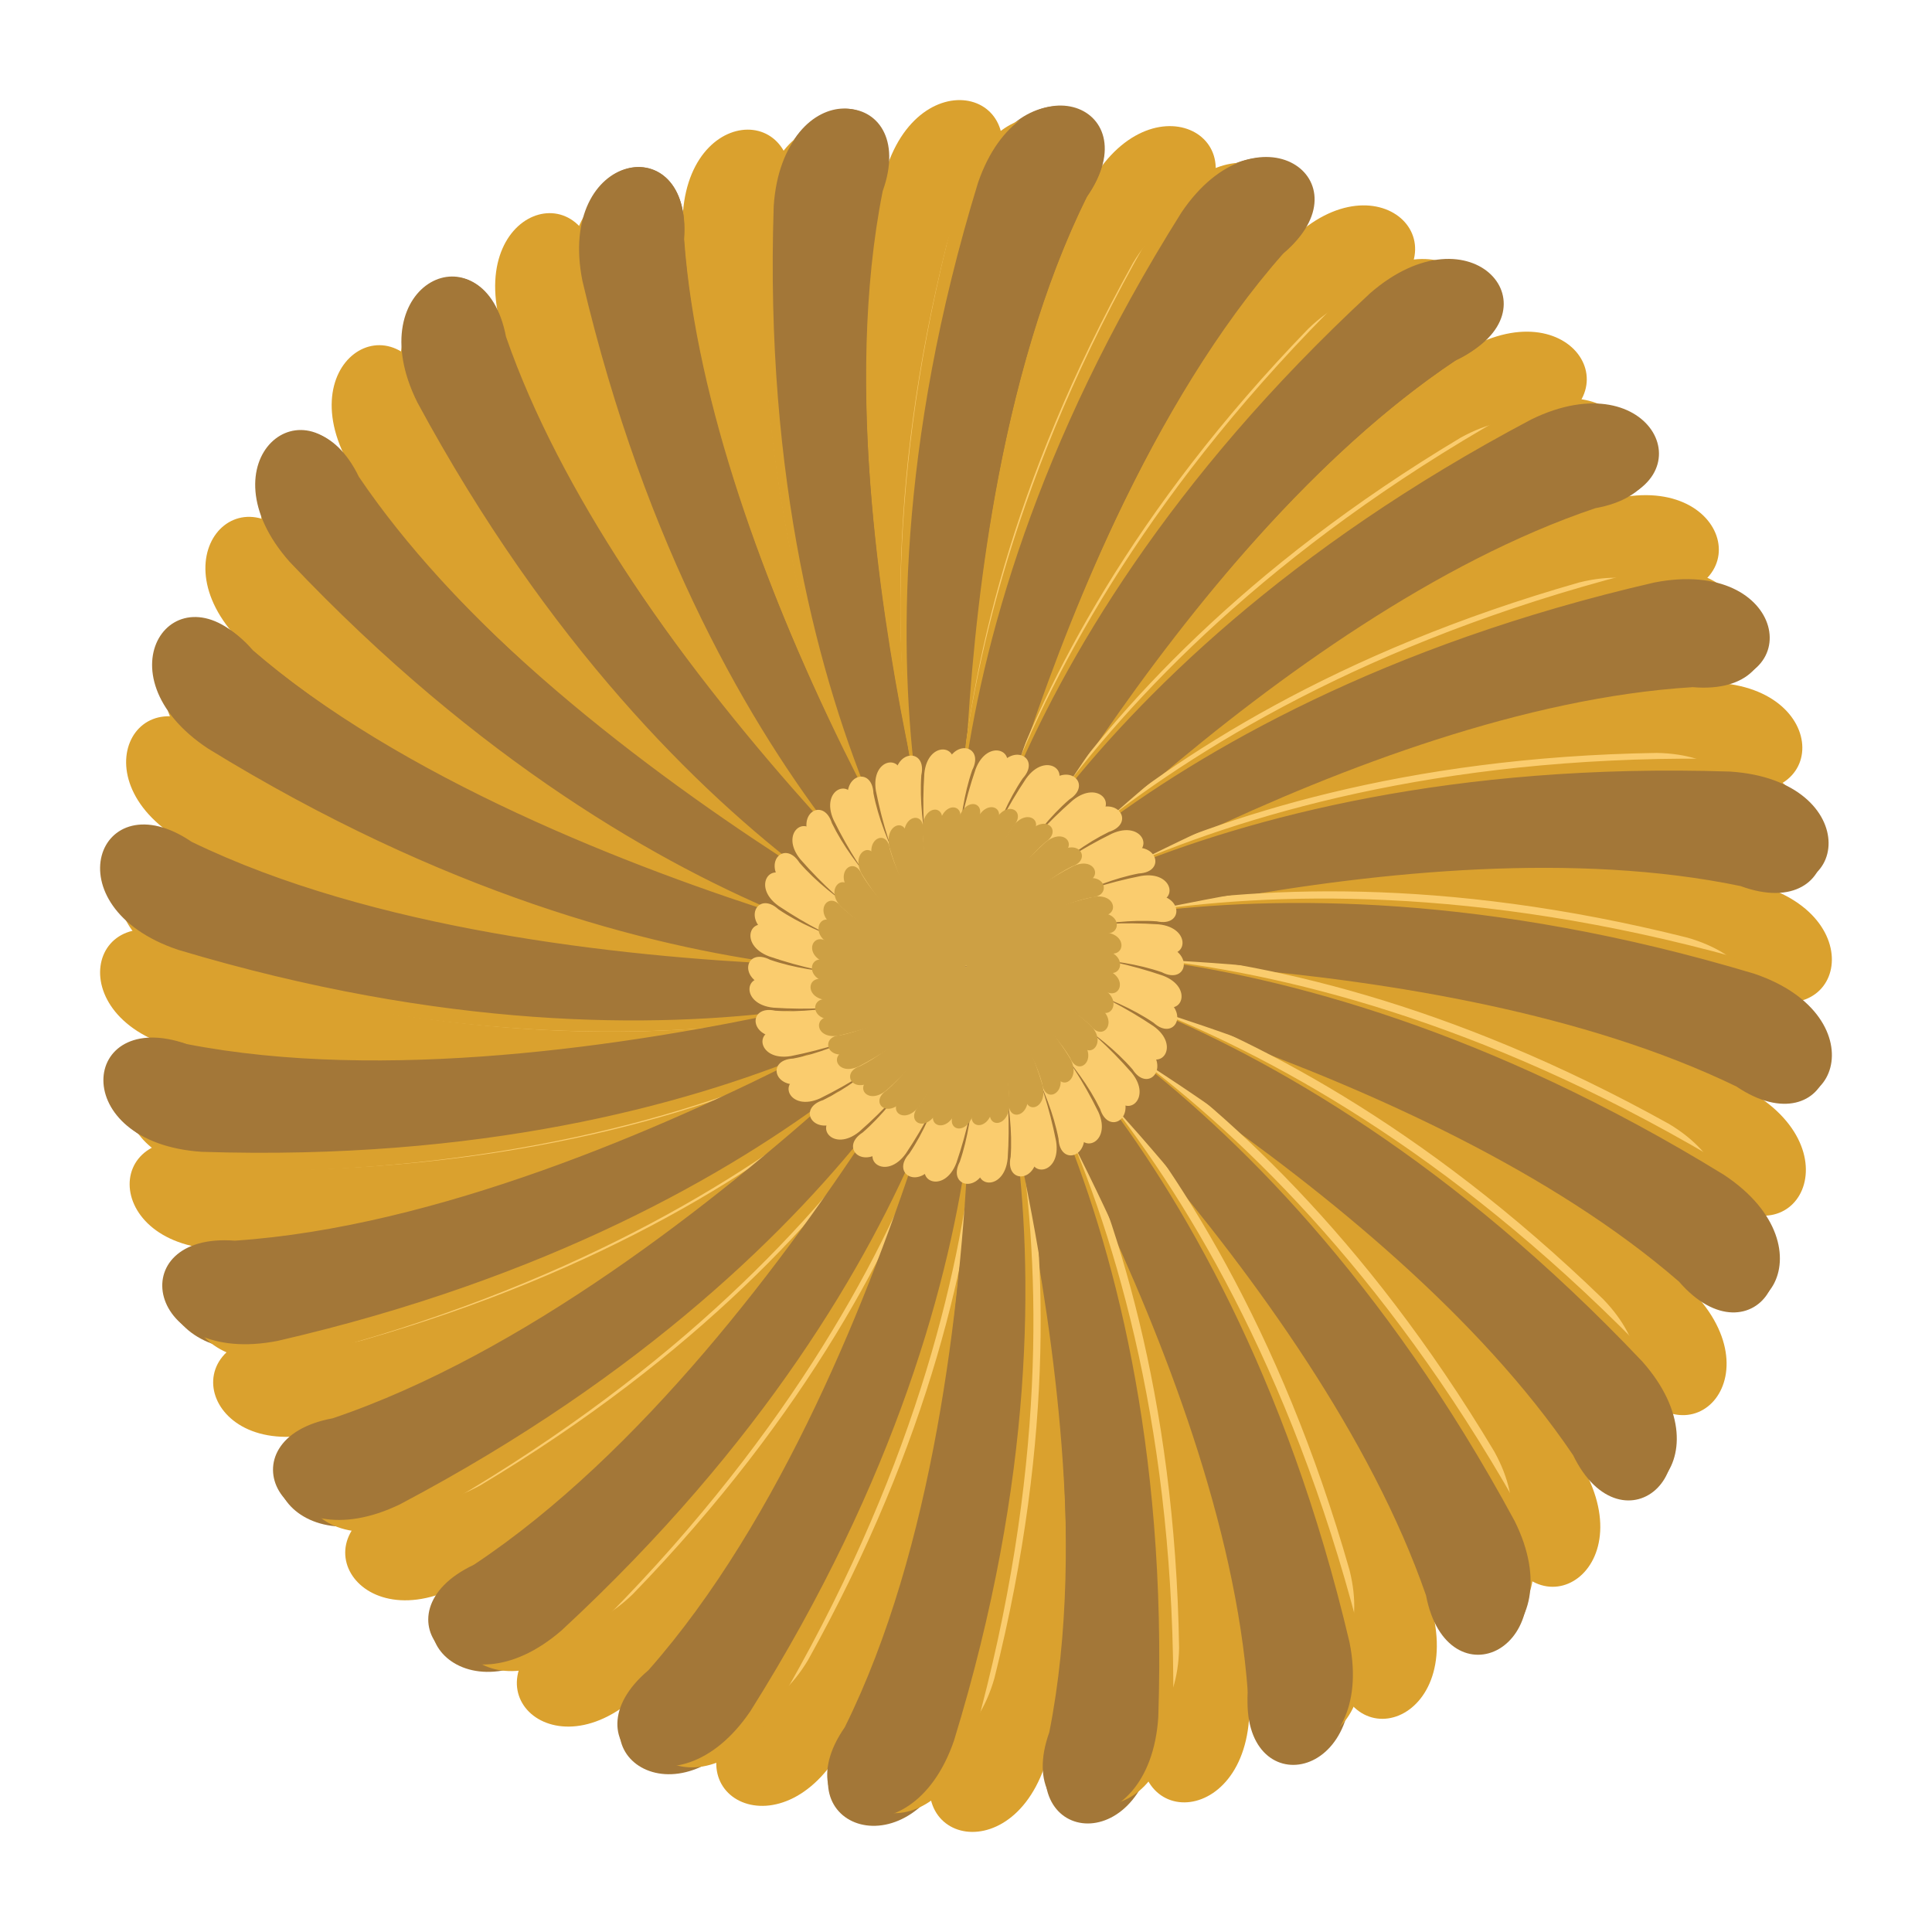 <?xml version="1.0" encoding="UTF-8"?> <svg xmlns="http://www.w3.org/2000/svg" width="221" height="221" viewBox="0 0 221 221" fill="none"><path d="M111.937 110.793C111.937 110.793 57.641 120.176 21.444 107.666C9.997 101.732 6.362 117.048 21.444 120.176C79.591 130.224 111.937 110.793 111.937 110.793Z" fill="#DAA12E"></path><path d="M109.059 110.207C109.059 110.207 163.355 100.824 199.552 113.334C210.999 119.268 214.635 103.952 199.552 100.824C141.405 90.776 109.059 110.207 109.059 110.207Z" fill="#DAA12E"></path><path d="M110.205 111.937C110.205 111.937 100.822 57.641 113.332 21.444C119.266 9.997 103.95 6.362 100.822 21.444C90.774 79.592 110.205 111.937 110.205 111.937Z" fill="#DAA12E"></path><path d="M110.791 109.063C110.791 109.063 120.174 163.359 107.664 199.556C101.73 211.003 117.046 214.638 120.174 199.556C130.222 141.408 110.791 109.063 110.791 109.063Z" fill="#DAA12E"></path><path d="M109.275 111.308C109.275 111.308 141.033 66.28 175.475 49.531C187.764 45.633 179.505 32.232 166.629 40.685C118.407 74.697 109.275 111.308 109.275 111.308Z" fill="#DAA12E"></path><path d="M111.725 109.69C111.725 109.69 79.967 154.718 45.525 171.467C33.236 175.365 41.495 188.766 54.371 180.313C102.593 146.301 111.725 109.69 111.725 109.69Z" fill="#DAA12E"></path><path d="M109.688 109.275C109.688 109.275 154.716 141.033 171.465 175.475C175.363 187.765 188.764 179.505 180.311 166.629C146.3 118.407 109.688 109.275 109.688 109.275Z" fill="#DAA12E"></path><path d="M111.308 111.723C111.308 111.723 66.28 79.965 49.531 45.523C45.633 33.233 32.232 41.493 40.685 54.37C74.697 102.591 111.308 111.723 111.308 111.723Z" fill="#DAA12E"></path><path d="M110.408 109.037C110.408 109.037 133.524 159.054 130.809 197.256C128.04 209.849 143.775 209.396 142.893 194.018C137.549 135.251 110.408 109.037 110.408 109.037Z" fill="#DAA12E"></path><path d="M110.588 111.965C110.588 111.965 87.472 61.947 90.187 23.746C92.956 11.153 77.221 11.606 78.103 26.984C83.447 85.751 110.588 111.965 110.588 111.965Z" fill="#DAA12E"></path><path d="M110.035 109.107C110.035 109.107 145.309 151.437 152.573 189.04C153.157 201.92 168.239 197.41 163.407 182.785C143.035 127.403 110.035 109.107 110.035 109.107Z" fill="#DAA12E"></path><path d="M110.965 111.891C110.965 111.891 75.691 69.561 68.427 31.958C67.843 19.078 52.761 23.588 57.593 38.214C77.965 93.595 110.965 111.891 110.965 111.891Z" fill="#DAA12E"></path><path d="M109.4 109.527C109.4 109.527 161.113 128.549 186.206 157.482C193.152 168.344 203.958 156.897 192.461 146.647C147.128 108.871 109.4 109.527 109.4 109.527Z" fill="#DAA12E"></path><path d="M111.6 111.471C111.6 111.471 59.887 92.45 34.794 63.517C27.848 52.654 17.041 64.101 28.539 74.351C73.873 112.127 111.6 111.471 111.6 111.471Z" fill="#DAA12E"></path><path d="M109.187 109.845C109.187 109.845 164.062 114.835 195.787 136.287C205.308 144.982 212.784 131.128 199.025 124.203C145.459 99.448 109.187 109.845 109.187 109.845Z" fill="#DAA12E"></path><path d="M111.813 111.155C111.813 111.155 56.938 106.165 25.213 84.713C15.692 76.018 8.216 89.872 21.975 96.797C75.54 121.552 111.813 111.155 111.813 111.155Z" fill="#DAA12E"></path><path d="M109.033 110.59C109.033 110.59 159.051 87.474 197.252 90.189C209.845 92.959 209.392 77.223 194.014 78.105C135.247 83.449 109.033 110.59 109.033 110.59Z" fill="#DAA12E"></path><path d="M111.963 110.412C111.963 110.412 61.945 133.528 23.744 130.813C11.152 128.043 11.604 143.779 26.982 142.897C85.749 137.553 111.963 110.412 111.963 110.412Z" fill="#DAA12E"></path><path d="M109.109 110.966C109.109 110.966 151.439 75.692 189.042 68.427C201.922 67.843 197.412 52.761 182.787 57.593C127.405 77.965 109.109 110.966 109.109 110.966Z" fill="#DAA12E"></path><path d="M111.891 110.034C111.891 110.034 69.561 145.308 31.958 152.573C19.078 153.157 23.588 168.239 38.213 163.407C93.595 143.035 111.891 110.034 111.891 110.034Z" fill="#DAA12E"></path><path d="M109.525 111.598C109.525 111.598 128.547 59.885 157.48 34.792C168.342 27.846 156.895 17.04 146.645 28.537C108.869 73.871 109.525 111.598 109.525 111.598Z" fill="#DAA12E"></path><path d="M111.471 109.4C111.471 109.4 92.45 161.113 63.517 186.206C52.655 193.152 64.101 203.958 74.351 192.461C112.127 147.127 111.471 109.4 111.471 109.4Z" fill="#DAA12E"></path><path d="M109.845 111.813C109.845 111.813 114.835 56.939 136.287 25.213C144.981 15.692 131.128 8.216 124.203 21.975C99.448 75.541 109.845 111.813 109.845 111.813Z" fill="#DAA12E"></path><path d="M111.155 109.187C111.155 109.187 106.165 164.061 84.713 195.787C76.019 205.308 89.872 212.784 96.797 199.025C121.552 145.459 111.155 109.187 111.155 109.187Z" fill="#DAA12E"></path><path d="M111.919 111.259C111.919 111.259 56.883 113.445 22.382 96.723C11.702 89.519 6.303 103.894 20.922 108.842C77.518 125.97 111.919 111.259 111.919 111.259Z" fill="#A37738"></path><path d="M109.081 109.743C109.081 109.743 164.117 107.557 198.618 124.279C209.298 131.483 214.697 117.108 200.078 112.16C143.482 95.032 109.081 109.743 109.081 109.743Z" fill="#A37738"></path><path d="M110.321 111.859C110.321 111.859 107.267 56.818 124.294 22.566C131.687 11.992 116.562 6.395 111.585 20.939C94.441 77.269 110.321 111.859 110.321 111.859Z" fill="#A37738"></path><path d="M110.683 109.141C110.683 109.141 113.737 164.182 96.71 198.434C89.317 209.008 104.442 214.605 109.419 200.061C126.563 143.731 110.683 109.141 110.683 109.141Z" fill="#A37738"></path><path d="M109.276 111.109C109.276 111.109 146.203 70.334 182.494 58.131C195.2 55.851 188.536 41.395 174.711 48.144C122.664 75.769 109.276 111.109 109.276 111.109Z" fill="#A37738"></path><path d="M111.724 109.889C111.724 109.889 74.797 150.664 38.506 162.867C25.8 165.147 32.464 179.603 46.288 172.854C98.336 145.229 111.724 109.889 111.724 109.889Z" fill="#A37738"></path><path d="M109.81 109.089C109.81 109.089 150.578 146.297 163.12 182.489C165.543 195.134 179.73 188.713 172.878 174.898C144.893 122.855 109.81 109.089 109.81 109.089Z" fill="#A37738"></path><path d="M111.19 111.911C111.19 111.911 70.422 74.703 57.88 38.511C55.457 25.866 41.27 32.287 48.122 46.102C76.107 98.145 111.19 111.911 111.19 111.911Z" fill="#A37738"></path><path d="M110.497 108.952C110.497 108.952 127.267 161.564 120.262 199.095C116.131 211.223 131.487 212.822 132.385 197.457C133.901 138.482 110.497 108.952 110.497 108.952Z" fill="#A37738"></path><path d="M110.507 112.048C110.507 112.048 93.737 59.436 100.742 21.905C104.873 9.777 89.517 8.178 88.618 23.543C87.103 82.518 110.507 112.048 110.507 112.048Z" fill="#A37738"></path><path d="M110.157 108.975C110.157 108.975 139.943 155.459 142.742 193.625C141.83 206.45 157.175 203.946 154.114 188.841C140.483 131.374 110.157 108.975 110.157 108.975Z" fill="#A37738"></path><path d="M110.843 112.025C110.843 112.025 81.057 65.541 78.258 27.375C79.17 14.55 63.825 17.054 66.886 32.159C80.517 89.626 110.843 112.025 110.843 112.025Z" fill="#A37738"></path><path d="M109.498 109.283C109.498 109.283 158.471 134.706 179.943 166.449C185.556 178.046 197.582 168.169 187.394 156.586C146.915 113.516 109.498 109.283 109.498 109.283Z" fill="#A37738"></path><path d="M111.502 111.715C111.502 111.715 62.529 86.292 41.057 54.549C35.444 42.952 23.418 52.829 33.606 64.412C74.085 107.482 111.502 111.715 111.502 111.715Z" fill="#A37738"></path><path d="M109.248 109.529C109.248 109.529 163.087 121.482 192.052 146.596C200.481 156.344 209.508 143.725 196.67 135.166C146.431 104.003 109.248 109.529 109.248 109.529Z" fill="#A37738"></path><path d="M111.752 111.471C111.752 111.471 57.913 99.518 28.948 74.404C20.519 64.656 11.492 77.275 24.33 85.834C74.569 116.997 111.752 111.471 111.752 111.471Z" fill="#A37738"></path><path d="M109.118 110.301C109.118 110.301 161.482 93.516 199.1 101.356C211.281 105.84 212.667 89.822 197.294 88.669C138.314 86.266 109.118 110.301 109.118 110.301Z" fill="#A37738"></path><path d="M111.882 110.697C111.882 110.697 59.519 127.482 21.9 119.643C9.719 115.158 8.333 131.176 23.706 132.329C82.686 134.732 111.882 110.697 111.882 110.697Z" fill="#A37738"></path><path d="M109.143 110.732C109.143 110.732 155.373 80.939 193.628 78.604C206.509 79.713 203.785 63.999 188.671 66.919C131.199 80.055 109.143 110.732 109.143 110.732Z" fill="#A37738"></path><path d="M111.857 110.269C111.857 110.269 65.627 140.063 27.372 142.398C14.491 141.289 17.215 157.003 32.329 154.083C89.801 140.947 111.857 110.269 111.857 110.269Z" fill="#A37738"></path><path d="M109.513 111.437C109.513 111.437 134.595 62.459 166.458 41.267C178.129 35.773 167.958 23.524 156.364 33.627C113.287 73.806 109.513 111.437 109.513 111.437Z" fill="#A37738"></path><path d="M111.491 109.565C111.491 109.565 86.409 158.544 54.546 179.735C42.874 185.229 53.046 197.478 64.64 187.375C107.717 147.196 111.491 109.565 111.491 109.565Z" fill="#A37738"></path><path d="M109.844 111.691C109.844 111.691 121.324 57.847 146.604 29.137C156.455 20.816 143.428 11.586 134.853 24.347C103.681 74.315 109.844 111.691 109.844 111.691Z" fill="#A37738"></path><path d="M111.156 109.309C111.156 109.309 99.676 163.153 74.397 191.863C64.545 200.184 77.572 209.414 86.147 196.653C117.319 146.685 111.156 109.309 111.156 109.309Z" fill="#A37738"></path><path fill-rule="evenodd" clip-rule="evenodd" d="M193.017 107.255C164.977 100.212 143.101 101.38 128.819 103.99C145.762 99.407 170.94 94.341 191.645 97.384C202.956 100.777 203.622 86.375 189.517 86.126C160.605 86.58 139.776 93.372 126.656 99.59C141.835 90.778 164.846 79.365 185.636 76.946C197.44 77.295 194.356 63.211 180.666 66.621C152.855 74.544 134.493 86.497 123.43 95.899C135.811 83.458 155.086 66.477 174.543 58.758C186.034 56.041 179.41 43.235 167.07 50.072C142.263 64.919 127.621 81.213 119.367 93.158C128.107 77.937 142.328 56.551 159.12 44.062C169.517 38.464 159.805 27.808 149.654 37.606C129.533 58.37 119.607 77.901 114.726 91.575C119.229 74.611 127.43 50.27 140.42 33.859C149.013 25.76 136.874 17.982 129.605 30.073C115.541 55.342 111.009 76.779 109.835 91.25C109.793 73.698 111.414 48.059 119.715 28.842C125.919 18.795 112.18 14.424 108.289 27.984C101.246 56.024 102.414 77.9 105.023 92.182C100.441 75.239 95.375 50.061 98.418 29.356C101.811 18.045 87.408 17.379 87.159 31.484C87.614 60.397 94.406 81.227 100.624 94.347C91.812 79.168 80.399 56.155 77.979 35.364C78.329 23.561 64.245 26.645 67.655 40.334C75.577 68.145 87.53 86.508 96.932 97.571C84.492 85.19 67.51 65.915 59.792 46.458C57.075 34.966 44.269 41.59 51.106 53.931C65.953 78.737 82.246 93.38 94.19 101.633C78.97 92.893 57.585 78.673 45.096 61.88C39.497 51.483 28.842 61.196 38.64 71.346C59.406 91.47 78.938 101.396 92.612 106.276C75.647 101.773 51.305 93.572 34.892 80.581C26.793 71.988 19.015 84.127 31.106 91.396C56.378 105.462 77.816 109.993 92.288 111.167C74.736 111.209 49.095 109.588 29.876 101.287C19.829 95.082 15.458 108.821 29.018 112.713C57.053 119.754 78.925 118.588 93.207 115.98C76.265 120.561 51.092 125.626 30.39 122.583C19.079 119.19 18.413 133.593 32.518 133.842C61.431 133.387 82.261 126.595 95.38 120.377C80.201 129.189 57.189 140.602 36.398 143.022C24.595 142.672 27.679 156.756 41.368 153.346C69.181 145.423 87.544 133.469 98.607 124.067C86.225 136.508 66.95 153.49 47.492 161.209C36 163.927 42.624 176.732 54.965 169.896C79.772 155.048 94.414 138.754 102.668 126.81C93.928 142.031 79.707 163.416 62.914 175.905C52.517 181.504 62.23 192.159 72.38 182.361C92.502 161.597 102.429 142.066 107.309 128.392C102.806 145.356 94.605 169.697 81.615 186.109C73.022 194.208 85.161 201.986 92.43 189.895C106.494 164.626 111.026 143.189 112.2 128.717C112.242 146.269 110.621 171.909 102.32 191.126C96.116 201.173 109.855 205.544 113.746 191.984C120.789 163.944 119.621 142.068 117.011 127.786C121.594 144.729 126.66 169.907 123.617 190.612C120.224 201.923 134.626 202.589 134.876 188.484C134.421 159.572 127.629 138.742 121.411 125.623C130.223 140.802 141.636 163.813 144.055 184.603C143.706 196.407 157.79 193.323 154.38 179.634C146.458 151.824 134.506 133.462 125.104 122.399C137.545 134.78 154.524 154.054 162.243 173.51C164.96 185.002 177.765 178.377 170.929 166.037C156.08 141.227 139.784 126.584 127.839 118.331C143.06 127.071 164.449 141.293 176.939 158.087C182.538 168.484 193.193 158.772 183.395 148.621C162.631 128.5 143.1 118.573 129.426 113.693C146.391 118.196 170.731 126.397 187.142 139.387C195.241 147.98 203.02 135.841 190.929 128.572C165.657 114.506 144.219 109.975 129.747 108.801C147.299 108.759 172.94 110.38 192.159 118.681C202.206 124.886 206.577 111.147 193.017 107.255ZM111.473 110.131C111.481 110.089 111.488 110.047 111.496 110.007L111.486 109.886L111.444 109.766L111.373 109.663L111.278 109.582L111.165 109.529L111.04 109.506L110.918 109.515L110.799 109.557L110.696 109.629L110.616 109.722L110.562 109.836L110.539 109.961L110.549 110.082L110.591 110.202L110.662 110.305L110.755 110.385L110.871 110.44L110.996 110.463L111.113 110.453L111.236 110.41L111.339 110.338L111.419 110.245L111.473 110.131Z" fill="#FACC6E"></path><path fill-rule="evenodd" clip-rule="evenodd" d="M198.681 109.552C168.766 101.279 145.259 101.975 129.864 104.412C148.165 99.926 175.316 95.13 197.46 98.923C209.513 102.853 210.595 87.412 195.463 86.786C164.422 86.537 141.893 93.296 127.654 99.635C144.17 90.564 169.158 78.902 191.532 76.834C204.191 77.51 201.24 62.316 186.461 65.627C156.411 73.422 136.399 85.782 124.286 95.591C137.891 82.555 159.011 64.82 180.089 57.032C192.492 54.408 185.709 40.496 172.291 47.519C145.288 62.822 129.158 79.937 119.995 92.546C129.763 76.433 145.57 53.843 163.912 40.867C175.213 35.123 165.06 23.439 153.916 33.696C131.792 55.469 120.641 76.177 115.055 90.729C120.319 72.636 129.742 46.722 144.101 29.439C153.53 20.966 140.7 12.308 132.59 25.1C116.852 51.862 111.442 74.754 109.813 90.256C110.215 71.417 112.608 43.941 122.007 23.528C128.922 12.902 114.288 7.861 109.766 22.316C101.492 52.23 102.189 75.738 104.626 91.133C100.139 72.832 95.343 45.681 99.137 23.536C103.066 11.483 87.626 10.401 86.999 25.534C86.75 56.576 93.51 79.105 99.849 93.345C90.778 76.829 79.115 51.84 77.048 29.464C77.724 16.805 62.529 19.756 65.841 34.535C73.635 64.585 85.995 84.598 95.804 96.711C82.768 83.105 65.034 61.986 57.245 40.907C54.622 28.505 40.709 35.288 47.733 48.706C63.035 75.708 80.149 91.838 92.758 101.001C76.645 91.233 54.056 75.426 41.08 57.085C35.336 45.783 23.653 55.936 33.91 67.08C55.684 89.207 76.394 100.357 90.946 105.943C72.853 100.679 46.936 91.256 29.652 76.896C21.179 67.466 12.522 80.297 25.314 88.406C52.078 104.146 74.972 109.556 90.473 111.184C71.634 110.783 44.156 108.389 23.741 98.991C13.116 92.075 8.075 106.71 22.529 111.232C52.438 119.503 75.943 118.809 91.338 116.373C73.037 120.859 45.891 125.653 23.75 121.86C11.697 117.93 10.615 133.371 25.747 133.998C56.79 134.246 79.319 127.487 93.558 121.148C77.042 130.219 52.053 141.882 29.678 143.949C17.019 143.273 19.97 158.467 34.749 155.156C64.801 147.361 84.814 135 96.927 125.19C83.321 138.227 62.201 155.963 41.121 163.752C28.718 166.375 35.501 180.288 48.92 173.265C75.923 157.962 92.053 140.847 101.215 128.238C91.447 144.351 75.64 166.941 57.299 179.917C45.998 185.661 56.15 197.344 67.294 187.087C89.419 165.314 100.57 144.605 106.156 130.054C100.891 148.146 91.469 174.062 77.109 191.345C67.68 199.818 80.511 208.475 88.62 195.684C104.358 168.922 109.768 146.029 111.397 130.528C110.995 149.367 108.602 176.843 99.204 197.256C92.288 207.881 106.923 212.923 111.445 198.468C119.718 168.554 119.022 145.046 116.585 129.651C121.071 147.952 125.867 175.103 122.074 197.248C118.144 209.301 133.584 210.383 134.211 195.25C134.46 164.209 127.701 141.68 121.362 127.441C130.433 143.957 142.095 168.945 144.162 191.32C143.486 203.979 158.681 201.028 155.369 186.249C147.576 156.2 135.216 136.189 125.408 124.075C138.444 137.681 156.177 158.799 163.965 179.877C166.588 192.279 180.501 185.496 173.477 172.078C158.173 145.072 141.056 128.941 128.447 119.779C144.56 129.547 167.153 145.356 180.13 163.699C185.875 175 197.558 164.847 187.301 153.704C165.528 131.579 144.82 120.428 130.268 114.842C148.361 120.106 174.275 129.529 191.558 143.888C200.031 153.317 208.688 140.487 195.897 132.378C169.133 116.638 146.239 111.228 130.737 109.6C149.576 110.001 177.054 112.394 197.469 121.793C208.094 128.709 213.135 114.074 198.681 109.552ZM111.09 110.561C111.1 110.516 111.109 110.472 111.118 110.429L111.111 110.298L111.068 110.169L110.995 110.057L110.895 109.967L110.776 109.907L110.642 109.879L110.511 109.886L110.382 109.929L110.269 110.003L110.181 110.101L110.12 110.222L110.092 110.355L110.099 110.486L110.142 110.615L110.216 110.728L110.314 110.815L110.436 110.877L110.57 110.905L110.696 110.898L110.829 110.854L110.942 110.781L111.029 110.683L111.09 110.561Z" fill="#DAA12E"></path><path fill-rule="evenodd" clip-rule="evenodd" d="M200.631 111.371C170.235 102.25 146.167 102.364 130.355 104.443C149.192 100.364 177.092 96.194 199.652 100.588C211.884 104.866 213.383 89.274 197.917 88.26C166.165 87.228 142.945 93.499 128.215 99.554C145.343 90.794 171.204 79.624 194.148 78.095C207.083 79.097 204.45 63.653 189.245 66.631C158.302 73.76 137.514 85.761 124.872 95.38C139.123 82.534 161.181 65.125 182.944 57.776C195.7 55.434 189.114 41.19 175.207 47.957C147.191 62.759 130.254 79.666 120.559 92.191C130.962 76.137 147.709 53.683 166.803 41.017C178.512 35.491 168.421 23.417 156.76 33.513C133.571 54.982 121.636 75.65 115.551 90.229C121.397 72.06 131.695 46.082 146.825 28.96C156.688 20.626 143.781 11.546 135.159 24.282C118.377 50.958 112.261 73.979 110.2 89.619C111.09 70.572 114.237 42.839 124.371 22.425C131.716 11.851 116.872 6.384 111.878 20.892C102.654 50.945 102.769 74.742 104.871 90.376C100.746 71.751 96.528 44.165 100.972 21.86C105.299 9.766 89.529 8.284 88.504 23.575C87.46 54.971 93.803 77.93 99.928 92.493C91.067 75.558 79.769 49.987 78.222 27.301C79.236 14.512 63.615 17.116 66.627 32.149C73.838 62.743 85.976 83.297 95.704 95.797C82.712 81.706 65.105 59.897 57.672 38.379C55.303 25.767 40.897 32.279 47.741 46.029C62.711 73.728 79.811 90.474 92.478 100.06C76.241 89.774 53.532 73.217 40.722 54.338C35.132 42.761 22.921 52.738 33.132 64.268C54.848 87.198 75.753 98.998 90.499 105.014C72.122 99.234 45.846 89.051 28.527 74.091C20.098 64.34 10.915 77.101 23.796 85.626C50.778 102.22 74.064 108.267 89.882 110.304C70.618 109.424 42.566 106.313 21.918 96.293C11.223 89.031 5.694 103.707 20.367 108.645C50.757 117.763 74.822 117.651 90.635 115.574C71.797 119.652 43.903 123.82 21.346 119.427C9.115 115.149 7.615 130.741 23.081 131.755C54.835 132.786 78.056 126.515 92.785 120.46C75.657 129.221 49.795 140.391 26.85 141.92C13.915 140.918 16.549 156.363 31.753 153.384C62.697 146.254 83.487 134.252 96.129 124.634C81.878 137.48 59.819 154.89 38.054 162.239C25.298 164.581 31.885 178.826 45.791 172.058C73.807 157.256 90.744 140.349 100.439 127.824C90.036 143.878 73.29 166.332 54.195 178.998C42.487 184.525 52.577 196.598 64.239 186.502C87.428 165.033 99.363 144.364 105.448 129.785C99.602 147.955 89.303 173.933 74.173 191.056C64.311 199.39 77.218 208.47 85.839 195.734C102.621 169.058 108.738 146.036 110.798 130.397C109.908 149.443 106.762 177.177 96.627 197.59C89.283 208.165 104.127 213.632 109.121 199.124C118.345 169.071 118.23 145.274 116.128 129.64C120.253 148.265 124.47 175.85 120.026 198.156C115.7 210.25 131.469 211.732 132.495 196.44C133.538 165.046 127.196 142.088 121.072 127.524C129.932 144.459 141.229 170.029 142.776 192.714C141.762 205.503 157.383 202.899 154.371 187.866C147.16 157.275 135.024 136.721 125.296 124.221C138.288 138.311 155.894 160.119 163.326 181.636C165.695 194.248 180.101 187.736 173.257 173.986C158.285 146.284 141.183 129.537 128.515 119.952C144.752 130.237 167.465 146.796 180.276 165.677C185.866 177.254 198.077 167.277 187.866 155.747C166.153 132.819 145.249 121.019 130.504 115.003C148.88 120.783 175.154 130.965 192.471 145.924C200.901 155.676 210.084 142.914 197.203 134.39C170.22 117.796 146.935 111.748 131.117 109.712C150.38 110.592 178.433 113.703 199.08 123.723C209.775 130.985 215.305 116.308 200.631 111.371ZM110.991 110.191C111.002 110.146 111.013 110.101 111.023 110.058L111.019 109.926L110.979 109.794L110.907 109.679L110.806 109.585L110.686 109.522L110.55 109.49L110.416 109.494L110.283 109.533L110.165 109.605L110.073 109.703L110.007 109.823L109.975 109.958L109.979 110.09L110.02 110.222L110.092 110.337L110.19 110.429L110.314 110.494L110.45 110.526L110.58 110.522L110.716 110.481L110.834 110.409L110.926 110.313L110.991 110.191Z" fill="#A37738"></path><path fill-rule="evenodd" clip-rule="evenodd" d="M133.009 111.596C125.491 109.038 119.476 108.866 115.508 109.26C120.249 108.386 127.255 107.565 132.855 108.863C135.875 110.046 136.381 106.118 132.526 105.733C124.601 105.208 118.746 106.599 115.015 108.006C119.368 105.935 125.924 103.328 131.67 103.133C134.893 103.494 134.365 99.569 130.541 100.195C122.75 101.739 117.454 104.598 114.214 106.924C117.883 103.796 123.542 99.581 129.041 97.905C132.248 97.419 130.723 93.765 127.191 95.359C120.066 98.866 115.692 102.997 113.164 106.082C115.898 102.112 120.272 96.577 125.15 93.535C128.122 92.236 125.702 89.101 122.703 91.555C116.728 96.787 113.572 101.911 111.929 105.544C113.543 101.001 116.335 94.522 120.26 90.322C122.794 88.298 119.646 85.895 117.384 89.042C112.966 95.644 111.244 101.41 110.597 105.345C110.98 100.54 112 93.557 114.704 88.483C116.629 85.872 112.966 84.367 111.596 87.991C109.038 95.509 108.866 101.524 109.259 105.492C108.385 100.751 107.564 93.745 108.863 88.145C110.046 85.125 106.118 84.619 105.733 88.475C105.207 96.4 106.599 102.255 108.006 105.986C105.935 101.633 103.328 95.077 103.132 89.331C103.493 86.107 99.569 86.635 100.194 90.459C101.738 98.251 104.598 103.546 106.923 106.786C103.796 103.117 99.58 97.459 97.904 91.959C97.419 88.752 93.764 90.278 95.359 93.809C98.865 100.934 102.997 105.308 106.081 107.836C102.111 105.102 96.576 100.728 93.535 95.85C92.236 92.879 89.1 95.298 91.555 98.297C96.787 104.272 101.911 107.429 105.545 109.072C101.002 107.458 94.522 104.666 90.321 100.741C88.297 98.206 85.895 101.355 89.042 103.616C95.644 108.035 101.411 109.757 105.346 110.403C100.54 110.021 93.557 109.001 88.483 106.296C85.872 104.372 84.366 108.035 87.991 109.405C95.507 111.963 101.521 112.135 105.49 111.742C100.749 112.615 93.744 113.436 88.145 112.138C85.125 110.955 84.619 114.882 88.474 115.268C96.4 115.793 102.254 114.402 105.986 112.994C101.632 115.065 95.076 117.673 89.33 117.868C86.107 117.507 86.635 121.432 90.459 120.806C98.251 119.262 103.546 116.402 106.786 114.077C103.117 117.204 97.459 121.42 91.959 123.096C88.752 123.582 90.277 127.236 93.809 125.642C100.934 122.135 105.308 118.003 107.836 114.919C105.102 118.889 100.728 124.424 95.85 127.466C92.878 128.765 95.298 131.9 98.297 129.446C104.272 124.214 107.428 119.09 109.071 115.456C107.457 119.999 104.665 126.478 100.74 130.679C98.206 132.703 101.354 135.105 103.616 131.959C108.034 125.357 109.756 119.591 110.403 115.655C110.02 120.461 109 127.444 106.296 132.518C104.371 135.129 108.034 136.634 109.404 133.01C111.962 125.492 112.134 119.477 111.741 115.509C112.615 120.25 113.436 127.256 112.137 132.856C110.954 135.876 114.882 136.382 115.267 132.526C115.793 124.601 114.401 118.746 112.994 115.015C115.065 119.369 117.672 125.925 117.868 131.67C117.507 134.894 121.431 134.366 120.805 130.542C119.262 122.751 116.403 117.456 114.077 114.216C117.205 117.885 121.42 123.543 123.096 129.042C123.581 132.249 127.236 130.723 125.641 127.192C122.134 120.066 118.002 115.691 114.918 113.164C118.888 115.898 124.424 120.272 127.465 125.15C128.764 128.122 131.9 125.703 129.445 122.704C124.213 116.729 119.09 113.573 115.456 111.929C119.999 113.543 126.478 116.335 130.679 120.26C132.703 122.795 135.105 119.646 131.958 117.385C125.356 112.966 119.589 111.244 115.654 110.598C120.46 110.98 127.443 112 132.517 114.705C135.128 116.629 136.634 112.966 133.009 111.596ZM110.621 110.551C110.625 110.54 110.628 110.528 110.63 110.517L110.631 110.484L110.622 110.45L110.605 110.421L110.58 110.396L110.551 110.379L110.517 110.37L110.483 110.37L110.45 110.379L110.42 110.396L110.396 110.42L110.379 110.45L110.37 110.483L110.369 110.517L110.378 110.551L110.395 110.58L110.419 110.604L110.45 110.622L110.483 110.631L110.516 110.631L110.55 110.622L110.58 110.605L110.604 110.581L110.621 110.551Z" fill="#FACC6E"></path><path fill-rule="evenodd" clip-rule="evenodd" d="M132.902 108.066C125.077 106.714 119.109 107.484 115.251 108.493C119.797 106.889 126.589 104.983 132.323 105.391C135.491 106.087 135.377 102.128 131.508 102.351C123.599 103.07 118.033 105.359 114.568 107.332C118.544 104.606 124.612 101.007 130.257 99.916C133.497 99.769 132.362 95.975 128.683 97.191C121.228 99.933 116.445 103.585 113.608 106.388C116.743 102.725 121.673 97.677 126.844 95.163C129.935 94.182 127.857 90.811 124.618 92.937C118.129 97.515 114.454 102.279 112.439 105.721C114.52 101.372 117.974 95.221 122.317 91.455C125.05 89.707 122.17 86.989 119.591 89.882C114.507 95.983 112.191 101.537 111.135 105.383C112.019 100.643 113.765 93.808 116.985 89.045C119.172 86.65 115.687 84.769 113.945 88.231C110.613 95.441 109.813 101.406 109.789 105.394C109.416 100.588 109.332 93.532 111.21 88.097C112.703 85.218 108.85 84.303 108.063 88.097C106.711 95.923 107.481 101.89 108.49 105.748C106.886 101.202 104.98 94.41 105.388 88.676C106.084 85.508 102.126 85.622 102.348 89.491C103.067 97.401 105.357 102.967 107.33 106.432C104.604 102.456 101.004 96.388 99.913 90.743C99.766 87.502 95.972 88.637 97.188 92.316C99.93 99.771 103.582 104.554 106.385 107.391C102.723 104.256 97.675 99.326 95.16 94.156C94.179 91.064 90.808 93.142 92.935 96.381C97.512 102.87 102.276 106.545 105.717 108.56C101.369 106.48 95.218 103.025 91.452 98.682C89.705 95.95 86.986 98.829 89.879 101.408C95.981 106.492 101.535 108.809 105.381 109.864C100.641 108.98 93.805 107.235 89.042 104.015C86.647 101.827 84.766 105.313 88.228 107.055C95.439 110.387 101.405 111.187 105.393 111.211C100.586 111.584 93.529 111.667 88.094 109.789C85.215 108.296 84.3 112.15 88.095 112.936C95.918 114.288 101.885 113.518 105.744 112.51C101.197 114.114 94.406 116.019 88.674 115.612C85.506 114.915 85.62 118.874 89.488 118.652C97.398 117.932 102.964 115.643 106.429 113.67C102.453 116.396 96.385 119.995 90.74 121.086C87.5 121.233 88.634 125.028 92.314 123.812C99.769 121.069 104.552 117.417 107.389 114.614C104.254 118.276 99.323 123.325 94.153 125.839C91.061 126.82 93.139 130.191 96.378 128.065C102.868 123.488 106.543 118.723 108.558 115.282C106.477 119.631 103.022 125.781 98.68 129.547C95.947 131.295 98.827 134.013 101.405 131.121C106.489 125.019 108.806 119.465 109.861 115.619C108.977 120.359 107.232 127.195 104.012 131.957C101.825 134.352 105.31 136.233 107.052 132.772C110.384 125.561 111.184 119.596 111.208 115.608C111.581 120.415 111.664 127.471 109.786 132.905C108.294 135.785 112.147 136.699 112.933 132.905C114.285 125.08 113.515 119.112 112.506 115.254C114.11 119.8 116.016 126.592 115.609 132.326C114.912 135.494 118.871 135.38 118.649 131.511C117.929 123.602 115.64 118.036 113.667 114.571C116.393 118.547 119.993 124.615 121.083 130.26C121.23 133.5 125.025 132.365 123.809 128.686C121.067 121.232 117.415 116.448 114.612 113.612C118.275 116.747 123.322 121.677 125.837 126.847C126.817 129.938 130.188 127.86 128.062 124.621C123.484 118.131 118.719 114.456 115.278 112.441C119.627 114.522 125.778 117.977 129.544 122.32C131.292 125.052 134.011 122.173 131.118 119.594C125.016 114.51 119.463 112.193 115.617 111.138C120.356 112.022 127.192 113.768 131.954 116.988C134.35 119.175 136.23 115.69 132.769 113.948C125.557 110.615 119.592 109.815 115.604 109.792C120.411 109.419 127.467 109.335 132.902 111.213C135.782 112.706 136.696 108.853 132.902 108.066ZM110.626 110.532C110.627 110.52 110.629 110.509 110.63 110.498L110.625 110.465L110.611 110.433L110.589 110.406L110.561 110.386L110.529 110.373L110.495 110.37L110.462 110.375L110.43 110.389L110.403 110.41L110.383 110.438L110.371 110.47L110.367 110.505L110.372 110.538L110.386 110.57L110.408 110.596L110.435 110.616L110.467 110.629L110.502 110.633L110.534 110.628L110.567 110.613L110.594 110.592L110.614 110.565L110.626 110.532Z" fill="#FACC6E"></path><path fill-rule="evenodd" clip-rule="evenodd" d="M125.022 102.606C119.418 103.875 115.579 106.068 113.221 107.834C115.899 105.471 120.02 102.274 123.985 100.947C126.29 100.535 125.256 97.874 122.701 99.107C117.541 101.809 114.34 104.923 112.48 107.235C114.503 104.268 117.726 100.122 121.269 97.8C123.418 96.794 121.737 94.53 119.549 96.386C115.184 100.337 112.84 104.16 111.604 106.861C112.834 103.492 114.939 98.678 117.819 95.521C119.667 93.989 117.451 92.276 115.78 94.629C112.51 99.559 111.182 103.829 110.655 106.734C111.007 103.193 111.852 98.042 113.87 94.264C115.291 92.311 112.692 91.266 111.652 93.956C109.697 99.53 109.476 103.957 109.694 106.869C109.145 103.397 108.671 98.257 109.692 94.116C110.588 91.874 107.784 91.57 107.445 94.412C106.94 100.251 107.841 104.533 108.789 107.253C107.376 104.087 105.615 99.309 105.569 95.086C105.88 92.709 103.06 93.165 103.446 95.967C104.425 101.669 106.386 105.515 107.998 107.858C105.818 105.213 102.892 101.124 101.782 97.109C101.486 94.758 98.844 95.943 99.928 98.514C102.325 103.695 105.213 106.841 107.381 108.647C104.582 106.704 100.688 103.582 98.589 100.046C97.707 97.883 95.422 99.716 97.131 101.88C100.781 106.185 104.4 108.418 106.975 109.564C103.748 108.455 99.153 106.513 96.208 103.698C94.8 101.869 93.028 104.226 95.245 105.835C99.899 108.97 104 110.138 106.808 110.547C103.372 110.347 98.39 109.717 94.801 107.815C92.962 106.445 91.824 109.165 94.398 110.11C99.742 111.863 104.047 111.886 106.896 111.528C103.486 112.252 98.454 112.977 94.464 112.118C92.32 111.3 91.894 114.197 94.649 114.414C100.317 114.665 104.534 113.54 107.229 112.441C104.077 114.039 99.338 116.07 95.219 116.312C92.917 116.102 93.231 118.98 95.98 118.454C101.583 117.185 105.421 114.992 107.779 113.227C105.101 115.59 100.981 118.786 97.017 120.112C94.712 120.524 95.745 123.186 98.3 121.953C103.461 119.251 106.662 116.136 108.522 113.824C106.499 116.791 103.276 120.938 99.733 123.259C97.583 124.266 99.265 126.53 101.452 124.674C105.818 120.722 108.161 116.899 109.397 114.198C108.168 117.567 106.062 122.381 103.183 125.539C101.335 127.071 103.55 128.784 105.221 126.431C108.492 121.501 109.819 117.231 110.347 114.326C109.994 117.867 109.15 123.018 107.131 126.796C105.711 128.749 108.309 129.793 109.35 127.104C111.304 121.53 111.525 117.103 111.308 114.191C111.856 117.663 112.331 122.802 111.31 126.944C110.413 129.185 113.218 129.49 113.556 126.648C114.062 120.809 113.16 116.526 112.213 113.806C113.626 116.973 115.387 121.75 115.433 125.974C115.122 128.351 117.941 127.895 117.555 125.093C116.577 119.39 114.616 115.545 113.003 113.202C115.183 115.847 118.109 119.935 119.22 123.951C119.515 126.301 122.157 125.116 121.073 122.546C118.677 117.365 115.789 114.219 113.621 112.413C116.42 114.356 120.313 117.478 122.413 121.013C123.295 123.177 125.579 121.344 123.87 119.18C120.22 114.875 116.602 112.642 114.027 111.496C117.254 112.605 121.849 114.547 124.794 117.362C126.202 119.191 127.974 116.834 125.757 115.225C121.102 112.089 117 110.921 114.193 110.513C117.628 110.712 122.611 111.343 126.201 113.244C128.039 114.615 129.177 111.895 126.603 110.949C121.26 109.197 116.955 109.174 114.107 109.531C117.516 108.807 122.548 108.083 126.538 108.942C128.682 109.76 129.108 106.863 126.353 106.645C120.684 106.395 116.468 107.519 113.773 108.619C116.924 107.021 121.663 104.99 125.782 104.748C128.085 104.958 127.771 102.08 125.022 102.606ZM110.594 110.515C110.592 110.507 110.591 110.499 110.589 110.491L110.577 110.47L110.56 110.452L110.539 110.44L110.515 110.434L110.491 110.434L110.467 110.441L110.445 110.454L110.427 110.473L110.415 110.495L110.408 110.519L110.407 110.544L110.413 110.569L110.424 110.59L110.442 110.608L110.463 110.62L110.486 110.626L110.511 110.625L110.535 110.618L110.556 110.606L110.574 110.587L110.587 110.565L110.594 110.541L110.594 110.515Z" fill="#CDA044"></path><path fill-rule="evenodd" clip-rule="evenodd" d="M121.138 97.448C116.38 100.859 113.604 104.408 112.051 106.971C113.684 103.732 116.356 99.151 119.567 96.345C121.564 95.043 119.629 93.02 117.698 95.175C113.876 99.72 112.031 103.856 111.142 106.72C111.944 103.191 113.432 98.1 115.886 94.553C117.522 92.768 115.128 91.369 113.767 93.947C111.143 99.317 110.355 103.759 110.189 106.729C110.105 103.15 110.309 97.896 111.839 93.849C113.002 91.704 110.312 91.025 109.614 93.85C108.366 99.677 108.689 104.121 109.258 106.994C108.294 103.609 107.199 98.552 107.701 94.282C108.311 91.923 105.508 92.009 105.521 94.89C105.735 100.779 107.146 104.922 108.412 107.502C106.633 104.542 104.314 100.025 103.753 95.823C103.77 93.41 101.045 94.256 101.767 96.996C103.429 102.546 105.833 106.107 107.709 108.218C105.236 105.885 101.851 102.215 100.265 98.366C99.687 96.064 97.226 97.612 98.609 100.024C101.603 104.854 104.835 107.589 107.193 109.088C104.196 107.541 99.976 104.97 97.475 101.738C96.341 99.704 94.312 101.849 96.261 103.768C100.386 107.552 104.226 109.275 106.906 110.059C103.588 109.403 98.82 108.105 95.572 105.709C93.96 104.081 92.501 106.677 94.883 107.973C99.857 110.452 104.044 111.046 106.863 111.062C103.451 111.341 98.459 111.406 94.687 110.009C92.707 108.899 91.917 111.768 94.57 112.353C100.052 113.357 104.3 112.781 107.066 112.029C103.791 113.225 98.918 114.646 94.88 114.345C92.666 113.827 92.599 116.775 95.342 116.608C100.962 116.07 104.982 114.363 107.506 112.893C104.593 114.924 100.168 117.606 96.137 118.421C93.84 118.531 94.501 121.356 97.148 120.449C102.521 118.405 106.04 115.683 108.15 113.595C105.797 116.323 102.123 120.084 98.373 121.959C96.15 122.69 97.494 125.2 99.863 123.615C104.621 120.205 107.397 116.657 108.95 114.094C107.317 117.333 104.645 121.913 101.435 124.718C99.438 126.02 101.373 128.044 103.304 125.889C107.126 121.343 108.971 117.207 109.86 114.343C109.058 117.872 107.57 122.963 105.115 126.511C103.48 128.295 105.874 129.694 107.234 127.116C109.859 121.746 110.647 117.304 110.812 114.334C110.897 117.913 110.693 123.167 109.163 127.215C108 129.359 110.69 130.039 111.388 127.213C112.635 121.386 112.313 116.943 111.744 114.07C112.708 117.455 113.803 122.512 113.301 126.781C112.691 129.141 115.494 129.054 115.481 126.174C115.267 120.284 113.856 116.141 112.59 113.561C114.369 116.521 116.688 121.038 117.249 125.241C117.232 127.654 119.957 126.807 119.234 124.068C117.573 118.518 115.169 114.957 113.293 112.846C115.766 115.179 119.151 118.849 120.737 122.698C121.315 125 123.776 123.451 122.393 121.04C119.398 116.209 116.167 113.474 113.809 111.975C116.806 113.523 121.026 116.094 123.527 119.326C124.661 121.36 126.69 119.215 124.741 117.296C120.616 113.512 116.776 111.789 114.096 111.004C117.414 111.661 122.182 112.958 125.429 115.355C127.041 116.982 128.501 114.387 126.118 113.091C121.145 110.612 116.958 110.018 114.139 110.002C117.552 109.723 122.543 109.658 126.315 111.055C128.295 112.165 129.085 109.296 126.432 108.711C120.949 107.707 116.701 108.283 113.935 109.035C117.209 107.839 122.083 106.417 126.122 106.719C128.336 107.236 128.403 104.289 125.659 104.456C120.04 104.994 116.02 106.7 113.496 108.171C116.409 106.139 120.834 103.457 124.865 102.643C127.162 102.532 126.501 99.708 123.854 100.614C118.48 102.659 114.962 105.38 112.852 107.469C115.205 104.741 118.879 100.979 122.629 99.105C124.852 98.373 123.508 95.864 121.138 97.448ZM110.583 110.481C110.578 110.474 110.573 110.467 110.568 110.461L110.55 110.446L110.528 110.437L110.504 110.434L110.479 110.438L110.457 110.448L110.437 110.465L110.422 110.485L110.412 110.509L110.408 110.534L110.41 110.559L110.419 110.583L110.433 110.603L110.452 110.618L110.474 110.627L110.498 110.63L110.522 110.626L110.545 110.615L110.565 110.599L110.58 110.579L110.59 110.555L110.594 110.529L110.592 110.504L110.583 110.481Z" fill="#CDA044"></path></svg> 